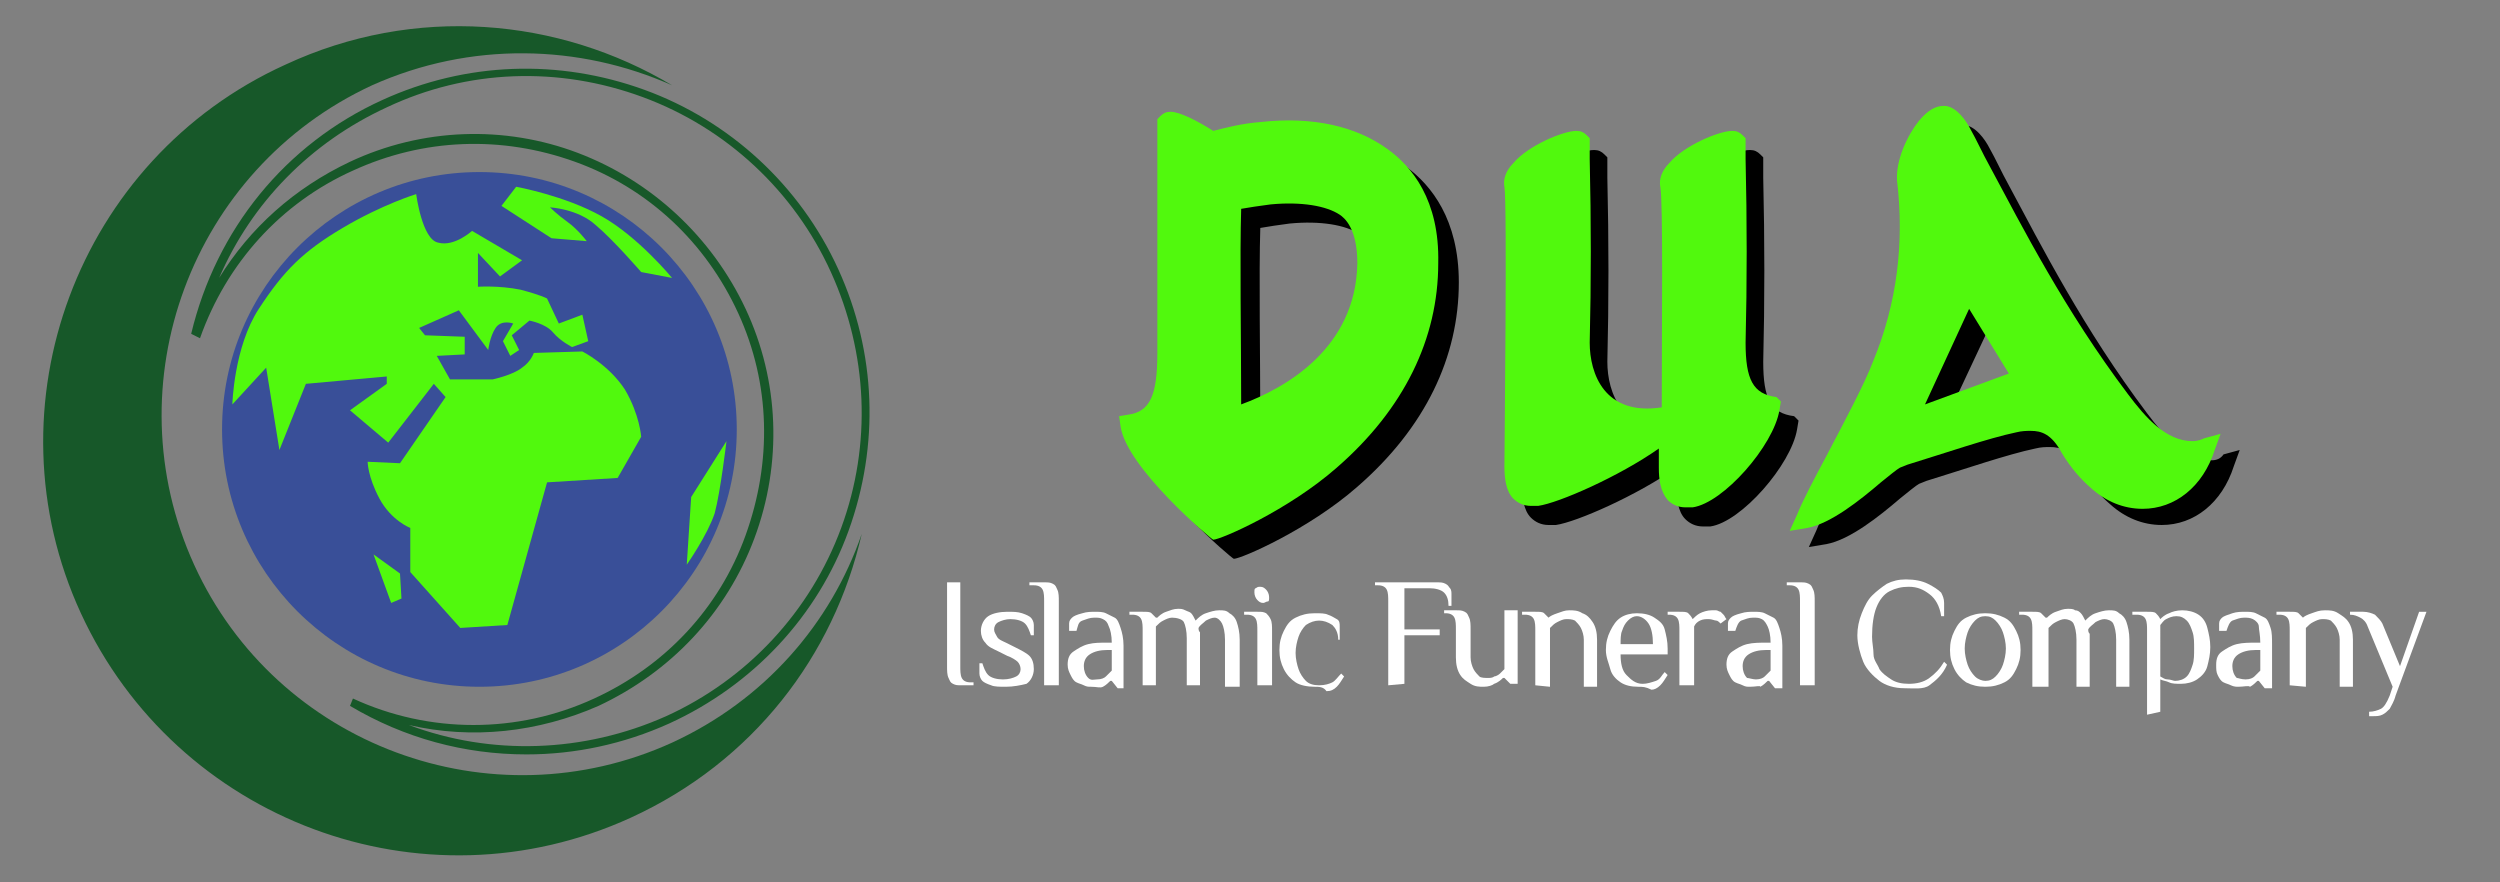 <?xml version="1.0" encoding="utf-8"?>
<!-- Generator: Adobe Illustrator 23.0.6, SVG Export Plug-In . SVG Version: 6.00 Build 0)  -->
<svg version="1.1" id="Layer_1" xmlns="http://www.w3.org/2000/svg" xmlns:xlink="http://www.w3.org/1999/xlink" x="0px" y="0px"
	 viewBox="0 0 170 60" style="enable-background:new 0 0 170 60;" xml:space="preserve">
<rect x="0" y="0" width="170" height="60" fill="#808080" stroke="none"/>
<style type="text/css">
	.st0{fill-rule:evenodd;clip-rule:evenodd;fill:#175829;}
	.st1{fill:#175829;}
	.st2{fill:#394F98;}
	.st3{fill:#51F90D;}
	.st4{fill:#FFFFFF;}
</style>
<g>
	<g>
		<g>
			<g>
				<path class="st0" d="M45.7,50.5c-12.3,5.6-26.9,0.2-32.5-12.1S13,11.5,25.3,5.8C32,2.8,39.4,3,45.7,5.8
					C38,1.2,28.2,0.3,19.4,4.4C5.3,10.8-1,27.6,5.5,41.7s23.2,20.4,37.4,13.9c8.3-3.8,13.8-11,15.7-19.3
					C56.5,42.4,52,47.6,45.7,50.5z"/>
			</g>
		</g>
		<g>
			<g>
				<path class="st1" d="M35.8,51.3c-4.2,0-8.3-1.1-12-3.3l0.2-0.5c5.2,2.4,11.2,2.4,16.4,0c4.8-2.2,8.5-6.1,10.3-11.1
					c1.8-5,1.7-10.3-0.5-15.1s-6.1-8.5-11.1-10.3c-5-1.8-10.3-1.6-15.1,0.6l0,0c-4.9,2.2-8.6,6.3-10.4,11.4L13,22.7
					c1.7-7.1,6.4-12.9,13-15.9c5.7-2.6,12-2.8,17.8-0.7S54.4,12.6,57,18.3c2.6,5.7,2.8,12,0.7,17.8s-6.5,10.5-12.2,13.1
					C42.4,50.6,39.1,51.3,35.8,51.3z M27.8,49.3c5.6,2.1,11.9,1.9,17.5-0.6c5.5-2.5,9.8-7.1,11.9-12.8S59,24,56.5,18.5
					C54,13,49.4,8.7,43.7,6.6S31.8,4.7,26.3,7.3c-5.2,2.4-9.2,6.5-11.4,11.6c2.1-3.4,5.1-6.1,8.9-7.9l0,0c4.9-2.3,10.5-2.5,15.5-0.6
					s9.1,5.7,11.4,10.6c2.3,4.9,2.5,10.5,0.6,15.6S45.6,45.7,40.7,48C36.6,49.8,32.1,50.3,27.8,49.3z"/>
			</g>
		</g>
		<g>
			<g>
				<circle class="st2" cx="32.6" cy="29.2" r="17.5"/>
			</g>
			<g>
				<g>
					<path class="st3" d="M43.6,18.5l2.1,0.4c0,0-2.3-2.8-4.8-4.2s-5.8-2-5.8-2l-1,1.3l3.4,2.2l2.4,0.2c0,0-0.6-0.8-1.3-1.3
						c-0.7-0.5-1.2-1-1.2-1s1.9,0.1,3.1,1.2C41.7,16.3,43.6,18.5,43.6,18.5z"/>
				</g>
				<g>
					<path class="st3" d="M15.8,27.5c0,0,0.1-3.9,1.8-6.5s3-3.9,5.7-5.5s5-2.3,5-2.3s0.4,3.1,1.5,3.3c1.1,0.3,2.3-0.8,2.3-0.8l3.4,2
						l-1.5,1.1l-1.5-1.6v2.3c0,0,1.4-0.1,2.9,0.2c1.5,0.4,1.8,0.6,1.8,0.6L38,22l1.6-0.6l0.4,1.8l-1.1,0.4c0,0-0.8-0.4-1.3-1
						c-0.5-0.6-1.6-0.8-1.6-0.8l-1.2,1l0.5,1l-0.6,0.4l-0.5-1l0.7-1.2c0,0-0.8-0.3-1.2,0.3c-0.4,0.6-0.5,1.5-0.5,1.5l-2-2.7
						l-2.7,1.2l0.4,0.5l2.7,0.1l0,1.2l-1.9,0.1l0.9,1.6l2.9,0c0,0,1.4-0.3,2-0.8c0.6-0.4,0.8-1,0.8-1l3.3-0.1c0,0,1.8,0.9,2.9,2.6
						c1,1.7,1.1,3.2,1.1,3.2L42,32.5l-4.8,0.3l-2.7,9.7l-3.2,0.2l-3.4-3.8v-3c0,0-1.3-0.5-2.1-2C25,32.4,25,31.4,25,31.4l2.2,0.1
						l3.1-4.5l-0.8-0.9l-3.1,4l-2.6-2.2l2.5-1.8l0-0.5l-5.5,0.5L19,30.6L18.1,25L15.8,27.5z"/>
				</g>
				<g>
					<polygon class="st3" points="25.4,37.7 27.2,39 27.3,40.7 26.6,41 					"/>
				</g>
				<g>
					<path class="st3" d="M49.4,30L47,33.8l-0.3,4.6c0,0,1.4-2,1.9-3.5C49,33.4,49.4,30,49.4,30z"/>
				</g>
			</g>
		</g>
	</g>
	<g>
		<g>
			<g>
				<g>
					<g>
						<path d="M150.4,31.3L150.4,31.3c-1.8,0-3.2-1.6-4.4-3.2c-4.3-5.7-7.2-11.4-9.4-15.5c-0.5-0.9-0.9-1.8-1.3-2.5
							c-0.3-0.6-1-1.6-1.8-1.6c-0.6,0-1.1,0.3-1.7,0.9c-0.8,1-1.6,2.7-1.5,4.1c0.5,4.2,0,8.3-1.6,12.2c-0.6,1.6-2,4.2-3.2,6.4
							c-0.8,1.5-1.6,3-2,4l-0.5,1.1l1.2-0.2c1.6-0.3,3.6-1.9,5-3.1c0.5-0.4,1.1-0.9,1.3-1l0.5-0.2c2.6-0.8,5.5-1.8,7.4-2.2
							c0.4-0.1,0.7-0.1,1-0.1c0.7,0,1.4,0.2,2.1,1.5c0.6,1,1.3,1.8,2,2.4c1,0.9,2.2,1.4,3.5,1.4c2.2,0,4.1-1.5,4.9-4l0.4-1.1
							l-1.1,0.3C151,31.2,150.7,31.3,150.4,31.3z M137.9,26.7l-5.7,2.1l3-6.4L137.9,26.7z"/>
					</g>
				</g>
				<g>
					<g>
						<path class="st3" d="M149.1,30L149.1,30c-1.8,0-3.2-1.6-4.4-3.2c-4.3-5.7-7.2-11.4-9.4-15.5c-0.5-0.9-0.9-1.8-1.3-2.5
							c-0.3-0.6-1-1.6-1.8-1.6c-0.6,0-1.1,0.3-1.7,1c-0.8,1-1.6,2.7-1.5,4.1c0.5,4.2,0,8.3-1.6,12.2c-0.6,1.6-2,4.2-3.2,6.5
							c-0.8,1.5-1.6,3-2,4l-0.5,1.1l1.2-0.2c1.6-0.3,3.6-1.9,5-3.1c0.5-0.4,1.1-0.9,1.3-1l0.5-0.2c2.6-0.8,5.5-1.8,7.4-2.2
							c0.4-0.1,0.7-0.1,1-0.1c0.7,0,1.4,0.2,2.1,1.5c0.6,1,1.3,1.8,2,2.4c1,0.9,2.2,1.4,3.5,1.4c2.2,0,4.1-1.5,4.9-4l0.4-1.1
							l-1.1,0.3C149.7,29.9,149.4,30,149.1,30z M136.6,25.4l-5.7,2.1l3-6.5L136.6,25.4z"/>
					</g>
				</g>
			</g>
			<g>
				<g>
					<g>
						<path d="M122,28.3c-1.6-0.2-2.1-1.2-2.1-3.7c0.1-4.1,0.1-8.2,0-12.5v-1.4l-0.2-0.2c-0.2-0.2-0.4-0.3-0.7-0.3
							c-0.9,0-3.3,1-4.3,2.2c-0.5,0.5-0.7,1.1-0.6,1.6c0.2,1.1,0.1,9.5,0.1,15c-3.9,0.6-4.9-2.3-4.9-4.4c0.1-4.1,0.1-8.2,0-12.5
							l0-1.4l-0.2-0.2c-0.2-0.2-0.4-0.3-0.7-0.3c-0.9,0-3.3,1-4.3,2.2c-0.5,0.5-0.7,1.1-0.6,1.6c0.2,1.1,0,18,0,19
							c0,0.8,0.1,1.7,0.6,2.2c0.3,0.3,0.7,0.5,1.2,0.5c0.2,0,0.3,0,0.5,0c1.4-0.2,5.5-2,8.2-3.9c0,0.5,0,0.9,0,1.3
							c0,0.8,0.1,1.7,0.6,2.2c0.3,0.3,0.7,0.5,1.2,0.5c0.2,0,0.3,0,0.5,0c2.1-0.3,5.5-4.2,5.9-6.6l0.1-0.6L122,28.3z"/>
					</g>
				</g>
				<g>
					<g>
						<path class="st3" d="M120.8,27c-1.6-0.2-2.1-1.2-2.1-3.7c0.1-4.1,0.1-8.2,0-12.5V9.4l-0.2-0.2c-0.2-0.2-0.4-0.3-0.7-0.3
							c-0.9,0-3.3,1-4.3,2.2c-0.5,0.5-0.7,1.1-0.6,1.6c0.2,1.1,0.1,9.5,0.1,15c-3.9,0.6-4.9-2.3-4.9-4.4c0.1-4.1,0.1-8.2,0-12.5
							l0-1.4l-0.2-0.2c-0.2-0.2-0.4-0.3-0.7-0.3c-0.9,0-3.3,1-4.3,2.2c-0.5,0.5-0.7,1.1-0.6,1.6c0.2,1.1,0,18,0,19
							c0,0.8,0.1,1.7,0.6,2.2c0.3,0.3,0.7,0.5,1.2,0.5c0.2,0,0.3,0,0.5,0c1.4-0.2,5.5-2,8.2-3.9c0,0.5,0,0.9,0,1.3
							c0,0.8,0.1,1.6,0.6,2.2c0.3,0.3,0.7,0.5,1.2,0.5c0.2,0,0.3,0,0.5,0c2.1-0.3,5.5-4.2,5.9-6.6l0.1-0.6L120.8,27z"/>
					</g>
				</g>
			</g>
			<g>
				<g>
					<g>
						<path d="M95.7,11.4c-2.1-1.5-5-2.2-8.6-1.8c-1.3,0.1-2.4,0.4-3.2,0.6c-1.1-0.7-2.3-1.3-2.9-1.3c-0.3,0-0.5,0.1-0.7,0.3
							l-0.2,0.2V11c0,4.9,0,9.6,0,14.3c0,2.9-0.5,4-2,4.2l-0.6,0.1l0.1,0.7c0.4,2.8,6.2,7.7,6.3,7.7c0.5,0,5.1-2,8.4-4.9
							c4.6-4,6.9-8.8,6.9-13.9C99.2,14.9,97.3,12.6,95.7,11.4z M85.7,28.8c0-4.5-0.1-10.1,0-13.3c0.6-0.1,1.2-0.2,2-0.3
							c2.1-0.2,3.8,0.1,4.7,0.7c0.3,0.2,1.2,0.9,1.2,3.3C93.5,25,88.7,27.7,85.7,28.8z"/>
					</g>
				</g>
				<g>
					<g>
						<path class="st3" d="M94.3,10.1c-2.1-1.5-5-2.2-8.6-1.8c-1.3,0.1-2.4,0.4-3.2,0.6c-1.1-0.7-2.3-1.3-2.9-1.3
							c-0.3,0-0.5,0.1-0.7,0.3l-0.2,0.2v1.6c0,4.9,0,9.6,0,14.3c0,2.9-0.5,4-2,4.2l-0.6,0.1l0.1,0.7c0.4,2.8,6.2,7.7,6.3,7.7
							c0.5,0,5.1-2,8.4-4.9c4.6-4,6.9-8.8,6.9-13.9C97.9,13.6,96,11.3,94.3,10.1z M84.4,27.5c0-4.5-0.1-10.1,0-13.3
							c0.6-0.1,1.2-0.2,2-0.3c2.1-0.2,3.8,0.1,4.7,0.7c0.3,0.2,1.2,0.9,1.2,3.3C92.2,23.7,87.4,26.4,84.4,27.5z"/>
					</g>
				</g>
			</g>
		</g>
		<g>
			<path class="st4" d="M65.4,46.6c-0.3,0-0.4,0-0.6-0.1s-0.2-0.2-0.3-0.4s-0.1-0.5-0.1-0.8v-5.7h0.9v5.7c0,0.3,0,0.6,0.1,0.8
				c0.1,0.2,0.3,0.3,0.6,0.3h0.2v0.2C66.3,46.6,65.4,46.6,65.4,46.6z"/>
			<path class="st4" d="M68.4,46.7c-0.4,0-0.8,0-1-0.1c-0.3-0.1-0.5-0.2-0.6-0.3s-0.2-0.3-0.2-0.5c0-0.2,0-0.4,0-0.7h0.2
				c0.1,0.3,0.2,0.6,0.4,0.8c0.2,0.2,0.6,0.3,1,0.3c0.4,0,0.7-0.1,0.9-0.2c0.2-0.1,0.3-0.3,0.3-0.5s-0.1-0.4-0.2-0.5
				s-0.4-0.3-0.7-0.4l-0.6-0.3c-0.4-0.2-0.7-0.3-0.9-0.6c-0.2-0.2-0.3-0.5-0.3-0.8c0-0.4,0.2-0.8,0.5-1s0.8-0.3,1.3-0.3
				c0.4,0,0.7,0,1,0.1c0.3,0.1,0.5,0.2,0.6,0.3s0.2,0.3,0.2,0.5c0,0.2,0,0.4,0,0.7h-0.2c-0.1-0.3-0.2-0.6-0.4-0.8
				c-0.2-0.2-0.6-0.3-1-0.3c-0.3,0-0.6,0.1-0.8,0.2s-0.3,0.3-0.3,0.5c0,0.2,0.1,0.3,0.2,0.5s0.4,0.3,0.6,0.4l0.6,0.3
				c0.4,0.2,0.8,0.4,1,0.6c0.2,0.2,0.3,0.5,0.3,0.9c0,0.4-0.2,0.8-0.5,1C69.4,46.6,68.9,46.7,68.4,46.7z"/>
			<path class="st4" d="M71,46.6v-5.7c0-0.3,0-0.6-0.1-0.8c-0.1-0.2-0.3-0.3-0.6-0.3H70v-0.2H71c0.3,0,0.4,0,0.6,0.1
				s0.2,0.2,0.3,0.4s0.1,0.5,0.1,0.8v5.7L71,46.6L71,46.6z"/>
			<path class="st4" d="M74.2,46.7c-0.2,0-0.3,0-0.5-0.1s-0.3-0.1-0.5-0.2s-0.3-0.3-0.4-0.5c-0.1-0.2-0.2-0.4-0.2-0.7
				c0-0.4,0.1-0.7,0.4-0.9c0.3-0.2,0.6-0.4,1-0.5s0.8-0.1,1.3-0.1h0.3c0-0.5-0.1-0.9-0.2-1.1c-0.1-0.3-0.2-0.4-0.4-0.5
				c-0.2-0.1-0.3-0.1-0.6-0.1c-0.3,0-0.5,0.1-0.8,0.2s-0.3,0.4-0.4,0.7h-0.5c0-0.2,0-0.3,0-0.5s0.1-0.3,0.2-0.4s0.3-0.2,0.7-0.3
				c0.3-0.1,0.6-0.1,0.9-0.1c0.2,0,0.5,0,0.7,0.1c0.2,0.1,0.4,0.2,0.6,0.3s0.3,0.4,0.4,0.7c0.1,0.3,0.2,0.7,0.2,1.2v2.9H76l-0.4-0.5
				h-0.1c-0.1,0.1-0.3,0.3-0.5,0.4S74.6,46.7,74.2,46.7z M74.6,46.2c0.3,0,0.5-0.1,0.6-0.2s0.3-0.3,0.4-0.4v-1.4h-0.3
				c-0.5,0-0.9,0.1-1.2,0.3c-0.3,0.2-0.4,0.5-0.4,0.8c0,0.3,0.1,0.6,0.3,0.8S74.4,46.2,74.6,46.2z"/>
			<path class="st4" d="M77.7,46.6v-3.7c0-0.3,0-0.6-0.1-0.8c-0.1-0.2-0.3-0.3-0.6-0.3h-0.2v-0.2h0.9c0.3,0,0.5,0,0.6,0.1
				s0.2,0.2,0.3,0.3h0.1c0.1-0.1,0.3-0.3,0.6-0.4s0.5-0.2,0.8-0.2c0.2,0,0.3,0,0.5,0.1s0.3,0.1,0.4,0.2c0.1,0.1,0.2,0.3,0.3,0.5
				c0.2-0.2,0.4-0.4,0.7-0.5s0.6-0.2,0.9-0.2c0.3,0,0.5,0,0.7,0.2c0.2,0.1,0.4,0.3,0.5,0.6c0.1,0.3,0.2,0.7,0.2,1.2v3.2h-1v-3.2
				c0-0.5-0.1-0.9-0.2-1.1S82.8,42,82.6,42c-0.2,0-0.4,0.1-0.6,0.2c-0.2,0.2-0.4,0.3-0.5,0.5c0,0.1,0,0.2,0.1,0.3c0,0.2,0,0.3,0,0.4
				v3.2h-0.9v-3.2c0-0.5-0.1-0.9-0.2-1.1S80,42,79.7,42c-0.2,0-0.4,0.1-0.6,0.2c-0.2,0.1-0.3,0.2-0.5,0.4v4H77.7z"/>
			<path class="st4" d="M85.5,46.6v-3.7c0-0.3,0-0.6-0.1-0.8c-0.1-0.2-0.3-0.3-0.6-0.3h-0.2v-0.2h0.9c0.3,0,0.4,0,0.6,0.1
				c0.1,0.1,0.2,0.2,0.3,0.4s0.1,0.5,0.1,0.8v3.7C86.4,46.6,85.5,46.6,85.5,46.6z M85.9,41c-0.2,0-0.3-0.1-0.4-0.2
				c-0.1-0.1-0.2-0.3-0.2-0.5c0-0.2,0-0.3,0.1-0.3c0.1-0.1,0.2-0.1,0.3-0.1c0.2,0,0.3,0.1,0.4,0.2c0.1,0.1,0.2,0.3,0.2,0.5
				c0,0.2,0,0.3-0.1,0.3C86.1,40.9,86,41,85.9,41z"/>
			<path class="st4" d="M89.4,46.7c-0.5,0-1-0.1-1.3-0.3s-0.6-0.5-0.8-0.9s-0.3-0.8-0.3-1.3c0-0.5,0.1-0.9,0.3-1.3
				c0.2-0.4,0.4-0.7,0.8-0.9s0.8-0.3,1.3-0.3c0.4,0,0.7,0,0.9,0.1c0.3,0.1,0.4,0.2,0.6,0.3s0.2,0.3,0.2,0.5c0,0.2,0,0.5,0,0.9H91
				c0-0.5-0.2-0.8-0.4-1c-0.3-0.2-0.6-0.3-0.9-0.3c-0.3,0-0.6,0.1-0.9,0.3c-0.2,0.2-0.4,0.5-0.5,0.8c-0.1,0.3-0.2,0.7-0.2,1.1
				c0,0.4,0.1,0.8,0.2,1.1c0.1,0.3,0.3,0.6,0.5,0.8c0.2,0.2,0.5,0.3,0.9,0.3c0.4,0,0.7-0.1,0.9-0.2s0.4-0.4,0.6-0.6l0.2,0.2
				c-0.2,0.3-0.3,0.5-0.5,0.7c-0.2,0.2-0.4,0.3-0.7,0.3C90,46.7,89.7,46.7,89.4,46.7z"/>
			<path class="st4" d="M94.4,46.6v-5.7c0-0.3,0-0.6-0.1-0.8c-0.1-0.2-0.3-0.3-0.6-0.3h-0.2v-0.2h4.2c0.3,0,0.4,0,0.6,0.1
				s0.2,0.2,0.3,0.3s0.1,0.3,0.1,0.4v0.8h-0.2c0-0.4-0.1-0.7-0.3-0.9c-0.2-0.2-0.6-0.3-1-0.3h-1.7v2.8h2.4v0.4h-2.4v3.3L94.4,46.6
				L94.4,46.6z"/>
			<path class="st4" d="M100.9,46.7c-0.3,0-0.6,0-0.9-0.2s-0.5-0.3-0.7-0.6c-0.2-0.3-0.3-0.7-0.3-1.2v-1.9c0-0.3,0-0.6-0.1-0.8
				c-0.1-0.2-0.3-0.3-0.6-0.3h-0.1v-0.2h0.8c0.3,0,0.4,0,0.6,0.1s0.2,0.2,0.3,0.4s0.1,0.5,0.1,0.8v1.9c0,0.3,0.1,0.6,0.2,0.8
				s0.3,0.4,0.4,0.5s0.4,0.1,0.6,0.1c0.1,0,0.3,0,0.4-0.1c0.1,0,0.3-0.1,0.4-0.2c0.1-0.1,0.2-0.2,0.3-0.3v-4h0.9v5h-0.5l-0.4-0.4
				h-0.1c-0.1,0.1-0.3,0.3-0.6,0.4C101.5,46.6,101.2,46.7,100.9,46.7z"/>
			<path class="st4" d="M104.4,46.6v-3.7c0-0.3,0-0.6-0.1-0.8c-0.1-0.2-0.3-0.3-0.6-0.3h-0.2v-0.2h0.9c0.3,0,0.5,0,0.6,0.1
				s0.2,0.2,0.3,0.3c0.1-0.1,0.3-0.2,0.6-0.3c0.3-0.1,0.5-0.2,0.8-0.2c0.3,0,0.6,0,0.9,0.2c0.3,0.1,0.5,0.3,0.7,0.6
				c0.2,0.3,0.3,0.7,0.3,1.2v3.2h-0.9v-3.2c0-0.3-0.1-0.6-0.2-0.8s-0.3-0.4-0.4-0.5c-0.2-0.1-0.4-0.1-0.6-0.1
				c-0.2,0-0.4,0.1-0.6,0.2c-0.2,0.1-0.3,0.2-0.5,0.4v4L104.4,46.6L104.4,46.6z"/>
			<path class="st4" d="M111.4,46.7c-0.5,0-0.9-0.1-1.2-0.3s-0.6-0.5-0.7-0.9s-0.3-0.8-0.3-1.3c0-0.5,0.1-0.9,0.3-1.3
				c0.2-0.4,0.4-0.7,0.7-0.9s0.7-0.3,1.1-0.3c0.5,0,0.9,0.1,1.2,0.3c0.3,0.2,0.6,0.4,0.7,0.8s0.2,0.8,0.2,1.3l0,0.4h-3.2
				c0,0.6,0.1,1.1,0.4,1.4s0.6,0.6,1.1,0.6c0.3,0,0.6-0.1,0.9-0.2s0.4-0.4,0.6-0.6l0.2,0.2c-0.2,0.3-0.3,0.5-0.5,0.7
				c-0.2,0.2-0.4,0.3-0.6,0.3C111.9,46.7,111.7,46.7,111.4,46.7z M110.2,43.8h2.2c0-0.6-0.1-1.1-0.3-1.4c-0.2-0.3-0.5-0.5-0.8-0.5
				c-0.2,0-0.4,0.1-0.6,0.3s-0.3,0.4-0.4,0.7C110.2,43.1,110.2,43.5,110.2,43.8z"/>
			<path class="st4" d="M114.2,46.6v-3.7c0-0.3,0-0.6-0.1-0.8c-0.1-0.2-0.3-0.3-0.6-0.3h-0.1v-0.2h0.8c0.3,0,0.5,0,0.6,0.1
				c0.1,0.1,0.2,0.2,0.3,0.4c0.1-0.1,0.3-0.3,0.5-0.4c0.2-0.1,0.5-0.2,0.8-0.2c0.1,0,0.2,0,0.3,0c0.1,0,0.2,0.1,0.3,0.1
				c0.1,0.1,0.1,0.1,0.2,0.2s0.1,0.2,0.2,0.3l-0.4,0.3c-0.1-0.1-0.2-0.2-0.3-0.2s-0.3-0.1-0.5-0.1c-0.2,0-0.4,0-0.6,0.1
				c-0.2,0.1-0.3,0.2-0.4,0.4c0,0,0,0.1,0,0.2c0,0.1,0,0.1,0,0.2v3.6L114.2,46.6L114.2,46.6z"/>
			<path class="st4" d="M119,46.7c-0.2,0-0.3,0-0.5-0.1s-0.3-0.1-0.5-0.2s-0.3-0.3-0.4-0.5c-0.1-0.2-0.2-0.4-0.2-0.7
				c0-0.4,0.1-0.7,0.4-0.9c0.3-0.2,0.6-0.4,1-0.5c0.4-0.1,0.9-0.1,1.3-0.1h0.3c0-0.5-0.1-0.9-0.2-1.1s-0.2-0.4-0.4-0.5
				c-0.2-0.1-0.3-0.1-0.6-0.1c-0.3,0-0.5,0.1-0.8,0.2c-0.2,0.1-0.3,0.4-0.4,0.7h-0.5c0-0.2,0-0.3,0-0.5s0.1-0.3,0.2-0.4
				s0.3-0.2,0.7-0.3c0.3-0.1,0.6-0.1,0.9-0.1c0.2,0,0.5,0,0.7,0.1c0.2,0.1,0.4,0.2,0.6,0.3s0.3,0.4,0.4,0.7c0.1,0.3,0.2,0.7,0.2,1.2
				v2.9h-0.5l-0.4-0.5h-0.1c-0.1,0.1-0.3,0.3-0.5,0.4C119.7,46.6,119.4,46.7,119,46.7z M119.4,46.2c0.3,0,0.5-0.1,0.6-0.2
				s0.3-0.3,0.4-0.4v-1.4h-0.3c-0.5,0-0.9,0.1-1.2,0.3c-0.3,0.2-0.4,0.5-0.4,0.8c0,0.3,0.1,0.6,0.3,0.8
				C118.9,46.1,119.2,46.2,119.4,46.2z"/>
			<path class="st4" d="M122.4,46.6v-5.7c0-0.3,0-0.6-0.1-0.8c-0.1-0.2-0.3-0.3-0.6-0.3h-0.2v-0.2h0.9c0.3,0,0.4,0,0.6,0.1
				s0.2,0.2,0.3,0.4s0.1,0.5,0.1,0.8v5.7L122.4,46.6L122.4,46.6z"/>
			<path class="st4" d="M129.5,46.8c-0.7,0-1.3-0.2-1.7-0.5s-0.9-0.8-1.1-1.3s-0.4-1.2-0.4-1.8c0-0.5,0.1-1,0.3-1.5
				c0.2-0.5,0.4-0.9,0.7-1.2c0.3-0.3,0.7-0.6,1-0.8c0.4-0.2,0.8-0.3,1.3-0.3c0.6,0,1.1,0.1,1.5,0.3s0.7,0.4,0.9,0.6
				c0.1,0.2,0.2,0.4,0.2,0.7s0,0.6,0,0.9h-0.2c-0.1-0.7-0.4-1.2-0.8-1.5s-0.8-0.5-1.4-0.5c-0.5,0-0.9,0.1-1.3,0.3s-0.7,0.6-0.9,1.1
				c-0.2,0.5-0.3,1.2-0.3,2c0,0.4,0.1,0.8,0.1,1.2s0.3,0.7,0.4,1c0.2,0.3,0.5,0.5,0.8,0.7s0.7,0.3,1.2,0.3c0.5,0,1-0.1,1.4-0.4
				s0.7-0.6,1-1.1l0.2,0.2c-0.3,0.7-0.8,1.1-1.2,1.4S130.1,46.8,129.5,46.8z"/>
			<path class="st4" d="M135,46.7c-0.5,0-0.9-0.1-1.3-0.3c-0.3-0.2-0.6-0.5-0.8-0.9s-0.3-0.8-0.3-1.3c0-0.5,0.1-0.9,0.3-1.3
				s0.4-0.7,0.8-0.9c0.4-0.2,0.8-0.3,1.3-0.3c0.5,0,0.9,0.1,1.3,0.3c0.4,0.2,0.6,0.5,0.8,0.9c0.2,0.4,0.3,0.8,0.3,1.3
				c0,0.5-0.1,0.9-0.3,1.3c-0.2,0.4-0.4,0.7-0.8,0.9C135.9,46.6,135.5,46.7,135,46.7z M135,46.3c0.3,0,0.5-0.1,0.7-0.3
				c0.2-0.2,0.4-0.5,0.5-0.8c0.1-0.3,0.2-0.7,0.2-1.1c0-0.4-0.1-0.8-0.2-1.1s-0.3-0.6-0.5-0.8s-0.4-0.3-0.7-0.3
				c-0.3,0-0.5,0.1-0.7,0.3s-0.4,0.5-0.5,0.8s-0.2,0.7-0.2,1.1c0,0.4,0.1,0.8,0.2,1.1c0.1,0.3,0.3,0.6,0.5,0.8
				C134.5,46.2,134.8,46.3,135,46.3z"/>
			<path class="st4" d="M138.2,46.6v-3.7c0-0.3,0-0.6-0.1-0.8c-0.1-0.2-0.3-0.3-0.6-0.3h-0.2v-0.2h0.9c0.3,0,0.5,0,0.6,0.1
				s0.2,0.2,0.3,0.3h0.1c0.1-0.1,0.3-0.3,0.6-0.4s0.5-0.2,0.8-0.2c0.2,0,0.4,0,0.5,0.1c0.2,0,0.3,0.1,0.4,0.2
				c0.1,0.1,0.2,0.3,0.3,0.5c0.2-0.2,0.4-0.4,0.7-0.5s0.6-0.2,0.9-0.2c0.3,0,0.5,0,0.7,0.2c0.2,0.1,0.4,0.3,0.5,0.6s0.2,0.7,0.2,1.2
				v3.2h-0.9v-3.2c0-0.5-0.1-0.9-0.2-1.1s-0.4-0.3-0.6-0.3c-0.2,0-0.4,0.1-0.6,0.2c-0.2,0.2-0.4,0.3-0.5,0.5c0,0.1,0,0.2,0.1,0.3
				c0,0.2,0,0.3,0,0.4v3.2h-0.9v-3.2c0-0.5-0.1-0.9-0.2-1.1s-0.4-0.3-0.6-0.3c-0.2,0-0.4,0.1-0.6,0.2c-0.2,0.1-0.3,0.2-0.5,0.4v4
				H138.2z"/>
			<path class="st4" d="M146,48.6v-5.7c0-0.3,0-0.6-0.1-0.8c-0.1-0.2-0.3-0.3-0.6-0.3H145v-0.2h1c0.3,0,0.5,0,0.6,0.1
				c0.1,0.1,0.2,0.2,0.3,0.4c0.1-0.1,0.3-0.3,0.6-0.4c0.2-0.1,0.5-0.2,0.9-0.2c0.4,0,0.8,0.1,1.1,0.3s0.5,0.5,0.6,0.9
				c0.1,0.4,0.2,0.8,0.2,1.3c0,0.5-0.1,0.9-0.2,1.3s-0.4,0.7-0.7,0.9s-0.7,0.3-1.1,0.3c-0.3,0-0.6,0-0.8-0.1
				c-0.2-0.1-0.4-0.1-0.6-0.2v2.2L146,48.6L146,48.6z M147.9,46.3c0.3,0,0.6-0.1,0.8-0.3c0.2-0.2,0.3-0.5,0.4-0.8
				c0.1-0.3,0.1-0.7,0.1-1.1c0-0.4,0-0.8-0.1-1.1c-0.1-0.3-0.2-0.6-0.4-0.8s-0.4-0.3-0.7-0.3c-0.3,0-0.5,0.1-0.7,0.2
				s-0.3,0.3-0.4,0.4V46c0.2,0.1,0.3,0.2,0.5,0.2C147.6,46.2,147.8,46.3,147.9,46.3z"/>
			<path class="st4" d="M152.2,46.7c-0.1,0-0.3,0-0.5-0.1s-0.3-0.1-0.5-0.2s-0.3-0.3-0.4-0.5c-0.1-0.2-0.1-0.4-0.1-0.7
				c0-0.4,0.1-0.7,0.4-0.9c0.3-0.2,0.6-0.4,1-0.5s0.9-0.1,1.3-0.1h0.3c0-0.5-0.1-0.9-0.1-1.1s-0.2-0.4-0.4-0.5
				c-0.2-0.1-0.4-0.1-0.6-0.1c-0.3,0-0.5,0.1-0.8,0.2c-0.2,0.1-0.3,0.4-0.4,0.7h-0.5c0-0.2,0-0.3,0-0.5s0.1-0.3,0.2-0.4
				s0.4-0.2,0.7-0.3c0.3-0.1,0.6-0.1,0.9-0.1c0.2,0,0.5,0,0.7,0.1c0.2,0.1,0.4,0.2,0.6,0.3s0.3,0.4,0.4,0.7c0.1,0.3,0.1,0.7,0.1,1.2
				v2.9h-0.5l-0.4-0.5h-0.1c-0.1,0.1-0.3,0.3-0.5,0.4C152.9,46.6,152.6,46.7,152.2,46.7z M152.7,46.2c0.3,0,0.5-0.1,0.6-0.2
				s0.3-0.3,0.4-0.4v-1.4h-0.3c-0.5,0-0.9,0.1-1.2,0.3c-0.3,0.2-0.4,0.5-0.4,0.8c0,0.3,0.1,0.6,0.3,0.8
				C152.2,46.1,152.4,46.2,152.7,46.2z"/>
			<path class="st4" d="M155.7,46.6v-3.7c0-0.3,0-0.6-0.1-0.8c-0.1-0.2-0.3-0.3-0.6-0.3h-0.2v-0.2h0.9c0.3,0,0.5,0,0.6,0.1
				s0.2,0.2,0.3,0.3c0.1-0.1,0.3-0.2,0.6-0.3c0.3-0.1,0.5-0.2,0.9-0.2c0.3,0,0.6,0,0.9,0.2s0.5,0.3,0.7,0.6c0.2,0.3,0.3,0.7,0.3,1.2
				v3.2h-0.9v-3.2c0-0.3-0.1-0.6-0.2-0.8s-0.3-0.4-0.4-0.5c-0.2-0.1-0.4-0.1-0.6-0.1c-0.2,0-0.4,0.1-0.6,0.2
				c-0.2,0.1-0.3,0.2-0.5,0.4v4L155.7,46.6L155.7,46.6z"/>
			<path class="st4" d="M161.1,48.7v-0.3c0.3,0,0.6-0.1,0.8-0.2c0.2-0.1,0.4-0.4,0.6-0.9l0.2-0.6l-1.7-4.1c-0.1-0.3-0.3-0.5-0.5-0.6
				c-0.2-0.1-0.4-0.2-0.7-0.2v-0.2h0.9c0.3,0,0.6,0.1,0.8,0.2c0.2,0.2,0.4,0.4,0.5,0.6l1.2,2.9l1.3-3.7h0.5l-2.1,5.7
				c-0.1,0.4-0.3,0.7-0.4,0.9c-0.2,0.2-0.3,0.3-0.5,0.4c-0.2,0.1-0.4,0.1-0.7,0.1C161.4,48.7,161.1,48.7,161.1,48.7z"/>
		</g>
	</g>
</g>
</svg>
